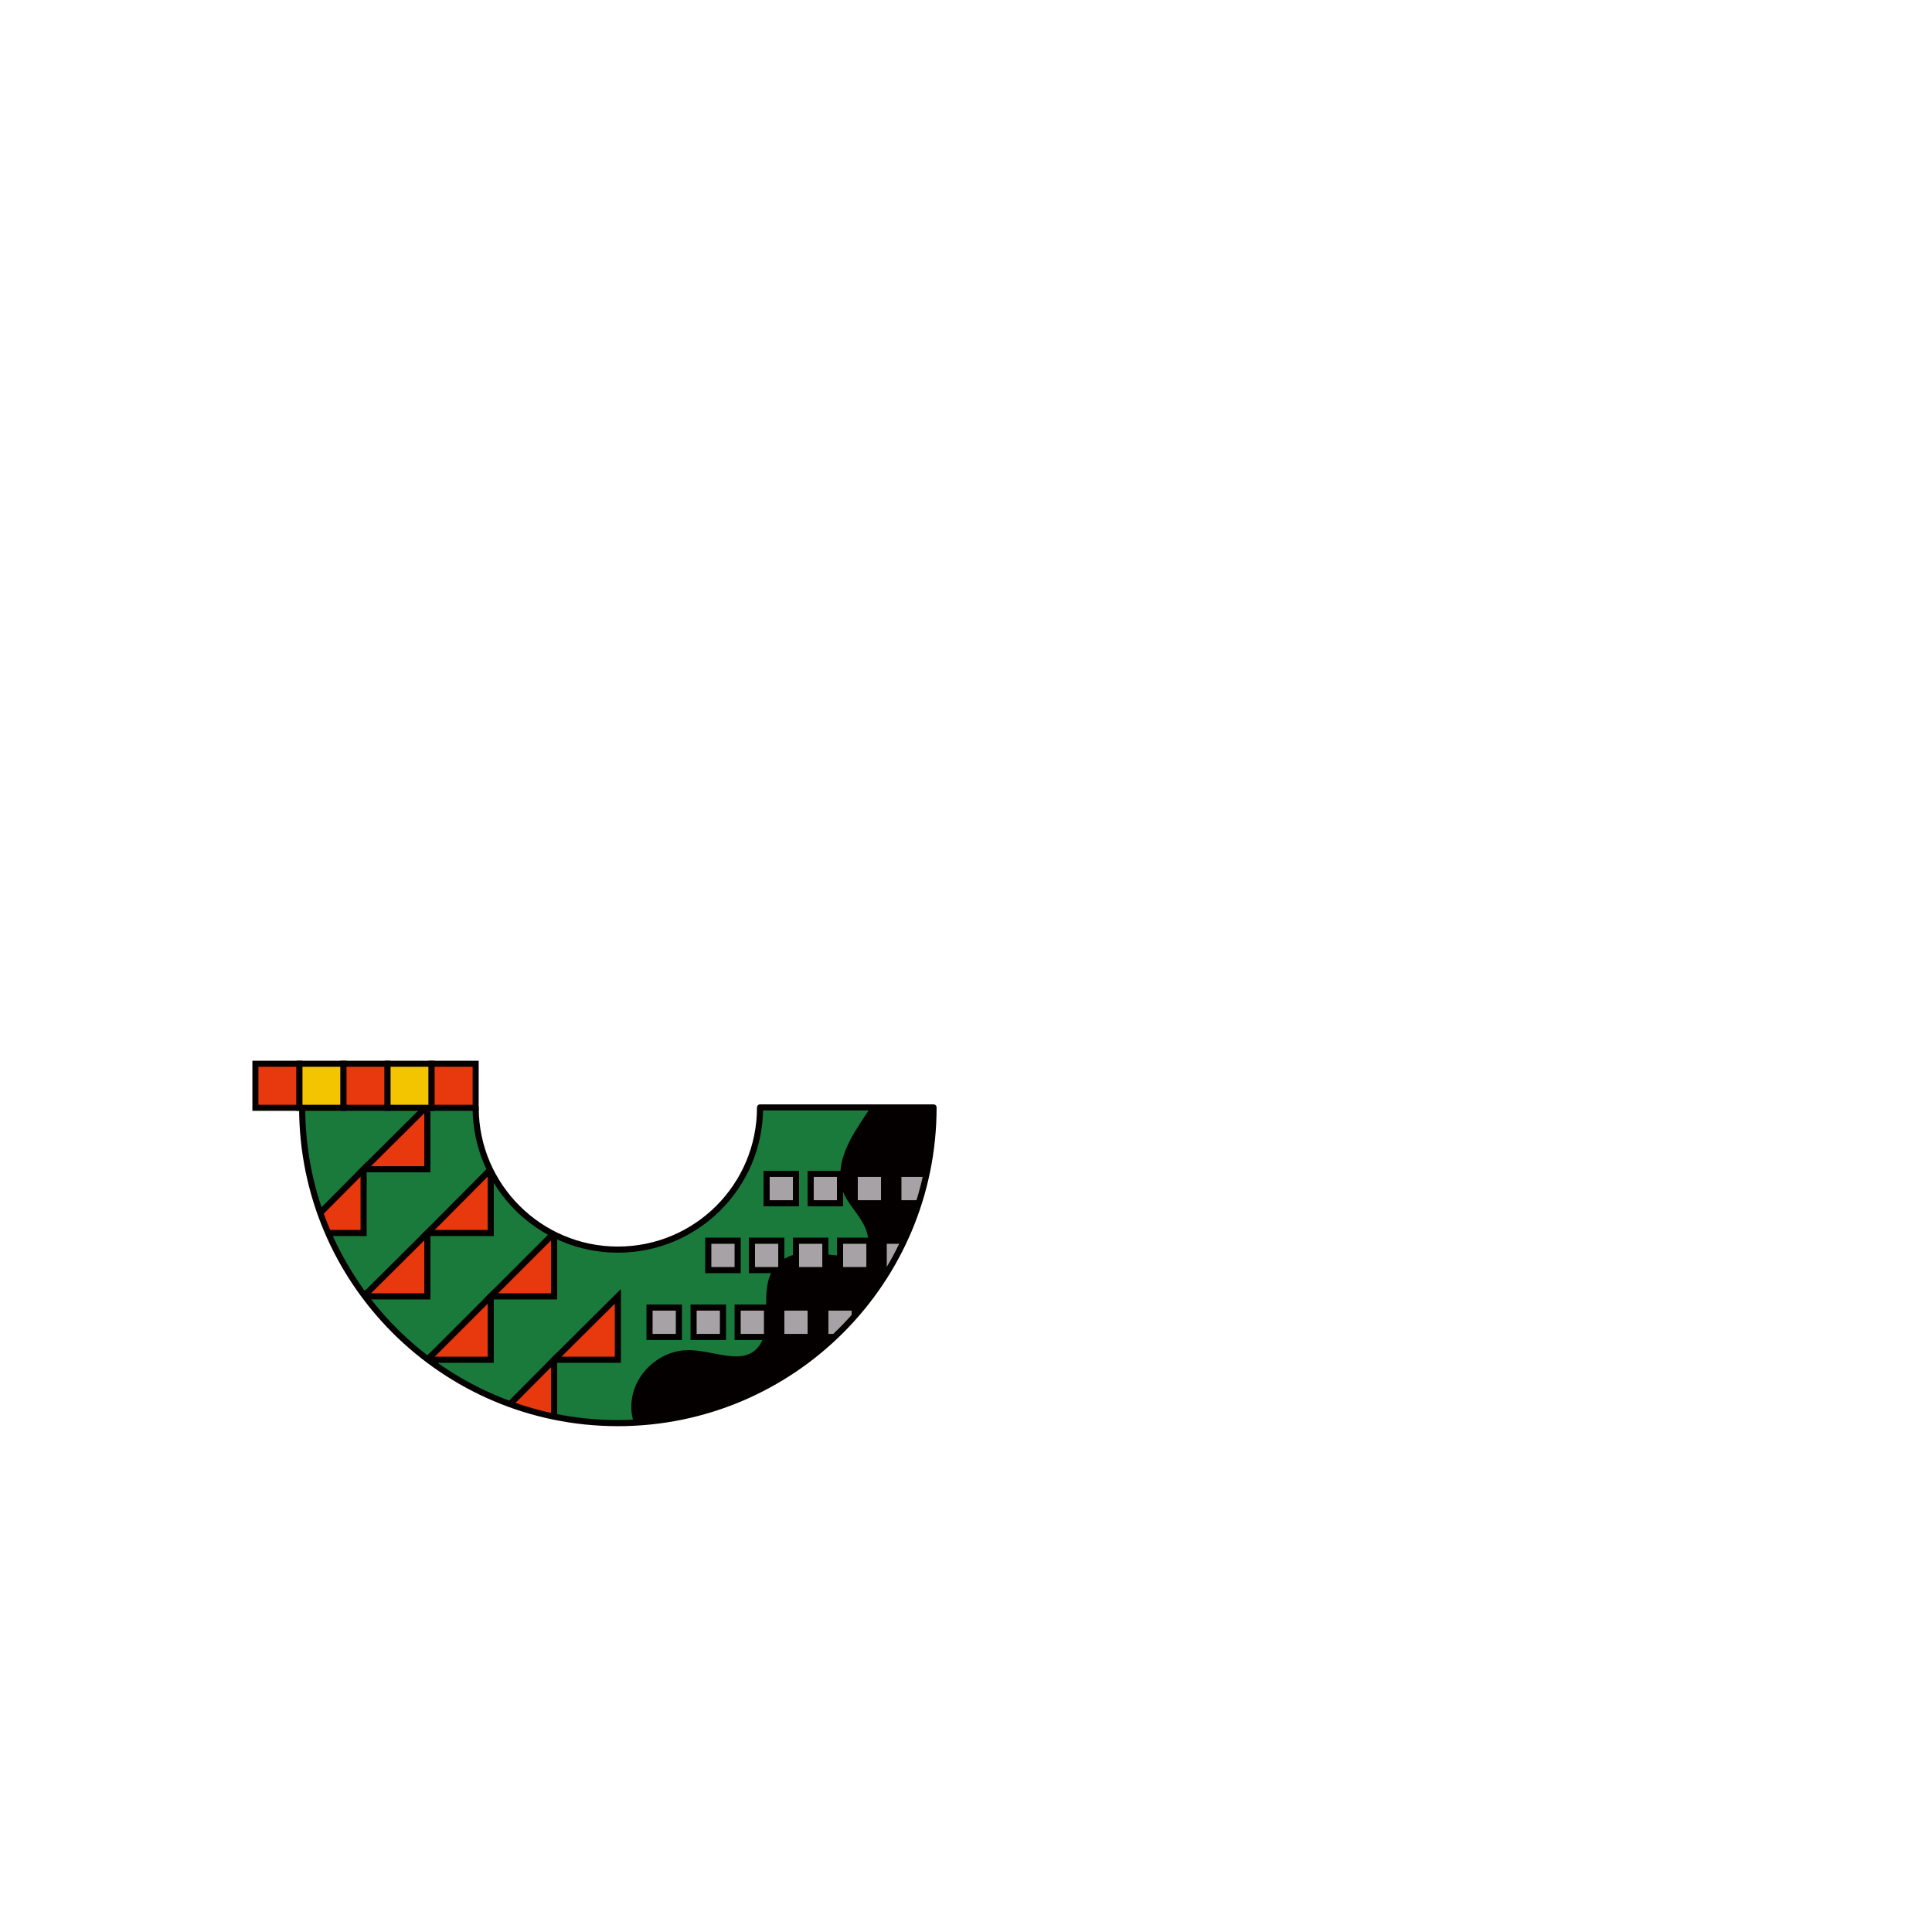 <?xml version="1.0" encoding="utf-8"?>

<svg version="1.1" id="_x35_0_1_" xmlns="http://www.w3.org/2000/svg" xmlns:xlink="http://www.w3.org/1999/xlink" x="0px" y="0px"
	 viewBox="0 0 500 500" style="enable-background:new 0 0 500 500;" xml:space="preserve">
<style type="text/css">
	.st0{fill:#197A3B;}
	
		.st1{clip-path:url(#SVGID_3_);fill:#040000;stroke:#040000;stroke-width:1.585;stroke-linecap:round;stroke-linejoin:round;stroke-miterlimit:10;}
	.st2{clip-path:url(#SVGID_5_);}
	.st3{fill:#E8380D;stroke:#040000;stroke-width:1.585;stroke-miterlimit:10;}
	.st4{clip-path:url(#SVGID_7_);}
	.st5{fill:#A7A2A5;stroke:#040000;stroke-width:1.585;stroke-miterlimit:10;}
	.st6{clip-path:url(#SVGID_9_);}
	.st7{clip-path:url(#SVGID_11_);}
	.st8{fill:none;stroke:#040000;stroke-width:1.585;stroke-linecap:round;stroke-linejoin:round;stroke-miterlimit:10;}
	.st9{fill:#E8380D;stroke:#040000;stroke-width:1.565;stroke-miterlimit:10;}
	.st10{fill:#F3C500;stroke:#040000;stroke-width:1.565;stroke-miterlimit:10;}
	.st11{fill:#E8380D;stroke:#040000;stroke-width:1.565;stroke-miterlimit:10;}
</style>
<g>
	<g>
		<path id="SVGID_1_" class="st0" d="M159.9,323.4c-20.3,0-36.8-16.5-36.8-36.8H78.2c0,45.1,36.6,81.7,81.7,81.7
			s81.7-36.6,81.7-81.7h-44.9C196.7,307,180.2,323.4,159.9,323.4z"/>
	</g>
	<g>
		<defs>
			<path id="SVGID_2_" d="M159.9,323.4c-20.3,0-36.8-16.5-36.8-36.8H78.2c0,45.1,36.6,81.7,81.7,81.7s81.7-36.6,81.7-81.7h-44.9
				C196.7,307,180.2,323.4,159.9,323.4z"/>
		</defs>
		<clipPath id="SVGID_3_">
			<use xlink:href="#SVGID_2_"  style="overflow:visible;"/>
		</clipPath>
		<path class="st1" d="M164.9,368.2c-0.8-2.2-1-4.7-0.3-7.4c1.5-6,7.4-10.6,13.5-10.6c6.3,0,13.6,3.9,18.1-0.4
			c6.5-6.2-1.6-19.6,8.3-23.9c3.4-1.5,7.3-0.7,10.9-0.3c6.3,0.7,12.3-1.2,9.2-8.3c-1.2-2.7-3.3-4.9-4.8-7.4
			c-3.3-5.4-0.8-11.9,2.3-16.9c1.1-1.8,2.6-4.1,4.1-6.3h15.3C241.6,330.1,207.7,365.6,164.9,368.2z"/>
	</g>
	<g>
		<defs>
			<path id="SVGID_4_" d="M159.9,323.4c-20.3,0-36.8-16.5-36.8-36.8H78.2c0,45.1,36.6,81.7,81.7,81.7s81.7-36.6,81.7-81.7h-44.9
				C196.7,307,180.2,323.4,159.9,323.4z"/>
		</defs>
		<clipPath id="SVGID_5_">
			<use xlink:href="#SVGID_4_"  style="overflow:visible;"/>
		</clipPath>
		<g class="st2">
			<polygon class="st3" points="143.4,351.9 159.9,335.5 159.9,351.9 			"/>
			<polygon class="st3" points="127,335.5 143.4,319.1 143.4,335.5 			"/>
			<polygon class="st3" points="127,368.4 143.4,351.9 143.4,368.4 			"/>
			<polygon class="st3" points="110.6,351.9 127,335.5 127,351.9 			"/>
			<polygon class="st3" points="94.1,335.5 110.6,319.1 110.6,335.5 			"/>
			<polygon class="st3" points="94.1,368.4 110.6,351.9 110.6,368.4 			"/>
			<polygon class="st3" points="143.4,319.1 159.9,302.6 159.9,319.1 			"/>
			<polygon class="st3" points="110.6,319.1 127,302.6 127,319.1 			"/>
			<polygon class="st3" points="77.7,319.1 94.1,302.6 94.1,319.1 			"/>
			<polygon class="st3" points="127,302.6 143.4,286.2 143.4,302.6 			"/>
			<polygon class="st3" points="94.1,302.6 110.6,286.2 110.6,302.6 			"/>
			<polygon class="st3" points="77.7,351.9 94.1,335.5 94.1,351.9 			"/>
		</g>
	</g>
	<g>
		<defs>
			<path id="SVGID_6_" d="M159.9,323.4c-20.3,0-36.8-16.5-36.8-36.8H78.2c0,45.1,36.6,81.7,81.7,81.7s81.7-36.6,81.7-81.7h-44.9
				C196.7,307,180.2,323.4,159.9,323.4z"/>
		</defs>
		<clipPath id="SVGID_7_">
			<use xlink:href="#SVGID_6_"  style="overflow:visible;"/>
		</clipPath>
		<g class="st4">
			<rect x="198.4" y="303.8" class="st5" width="7.6" height="7.6"/>
			<rect x="209.8" y="303.8" class="st5" width="7.6" height="7.6"/>
			<rect x="221.2" y="303.8" class="st5" width="7.6" height="7.6"/>
			<rect x="232.5" y="303.8" class="st5" width="7.6" height="7.6"/>
			<rect x="243.9" y="303.8" class="st5" width="7.6" height="7.6"/>
		</g>
	</g>
	<g>
		<defs>
			<path id="SVGID_8_" d="M159.9,323.4c-20.3,0-36.8-16.5-36.8-36.8H78.2c0,45.1,36.6,81.7,81.7,81.7s81.7-36.6,81.7-81.7h-44.9
				C196.7,307,180.2,323.4,159.9,323.4z"/>
		</defs>
		<clipPath id="SVGID_9_">
			<use xlink:href="#SVGID_8_"  style="overflow:visible;"/>
		</clipPath>
		<g class="st6">
			<rect x="183.3" y="321.1" class="st5" width="7.6" height="7.6"/>
			<rect x="194.6" y="321.1" class="st5" width="7.6" height="7.6"/>
			<rect x="206" y="321.1" class="st5" width="7.6" height="7.6"/>
			<rect x="217.4" y="321.1" class="st5" width="7.6" height="7.6"/>
			<rect x="228.7" y="321.1" class="st5" width="7.6" height="7.6"/>
		</g>
	</g>
	<g>
		<defs>
			<path id="SVGID_10_" d="M159.9,323.4c-20.3,0-36.8-16.5-36.8-36.8H78.2c0,45.1,36.6,81.7,81.7,81.7s81.7-36.6,81.7-81.7h-44.9
				C196.7,307,180.2,323.4,159.9,323.4z"/>
		</defs>
		<clipPath id="SVGID_11_">
			<use xlink:href="#SVGID_10_"  style="overflow:visible;"/>
		</clipPath>
		<g class="st7">
			<rect x="168.1" y="338.4" class="st5" width="7.6" height="7.6"/>
			<rect x="179.5" y="338.4" class="st5" width="7.6" height="7.6"/>
			<rect x="190.9" y="338.4" class="st5" width="7.6" height="7.6"/>
			<rect x="202.2" y="338.4" class="st5" width="7.6" height="7.6"/>
			<rect x="213.6" y="338.4" class="st5" width="7.6" height="7.6"/>
		</g>
	</g>
	<g>
		<path class="st8" d="M159.9,323.4c-20.3,0-36.8-16.5-36.8-36.8H78.2c0,45.1,36.6,81.7,81.7,81.7s81.7-36.6,81.7-81.7h-44.9
			C196.7,307,180.2,323.4,159.9,323.4z"/>
	</g>
</g>
<g>
	<g>
		<rect x="66.1" y="275.3" class="st9" width="11.4" height="11.4"/>
		<rect x="77.5" y="275.3" class="st10" width="11.4" height="11.4"/>
		<rect x="88.9" y="275.3" class="st9" width="11.4" height="11.4"/>
		<rect x="100.3" y="275.3" class="st10" width="11.4" height="11.4"/>
		<rect x="111.7" y="275.3" class="st11" width="11.4" height="11.4"/>
	</g>
</g>
</svg>
